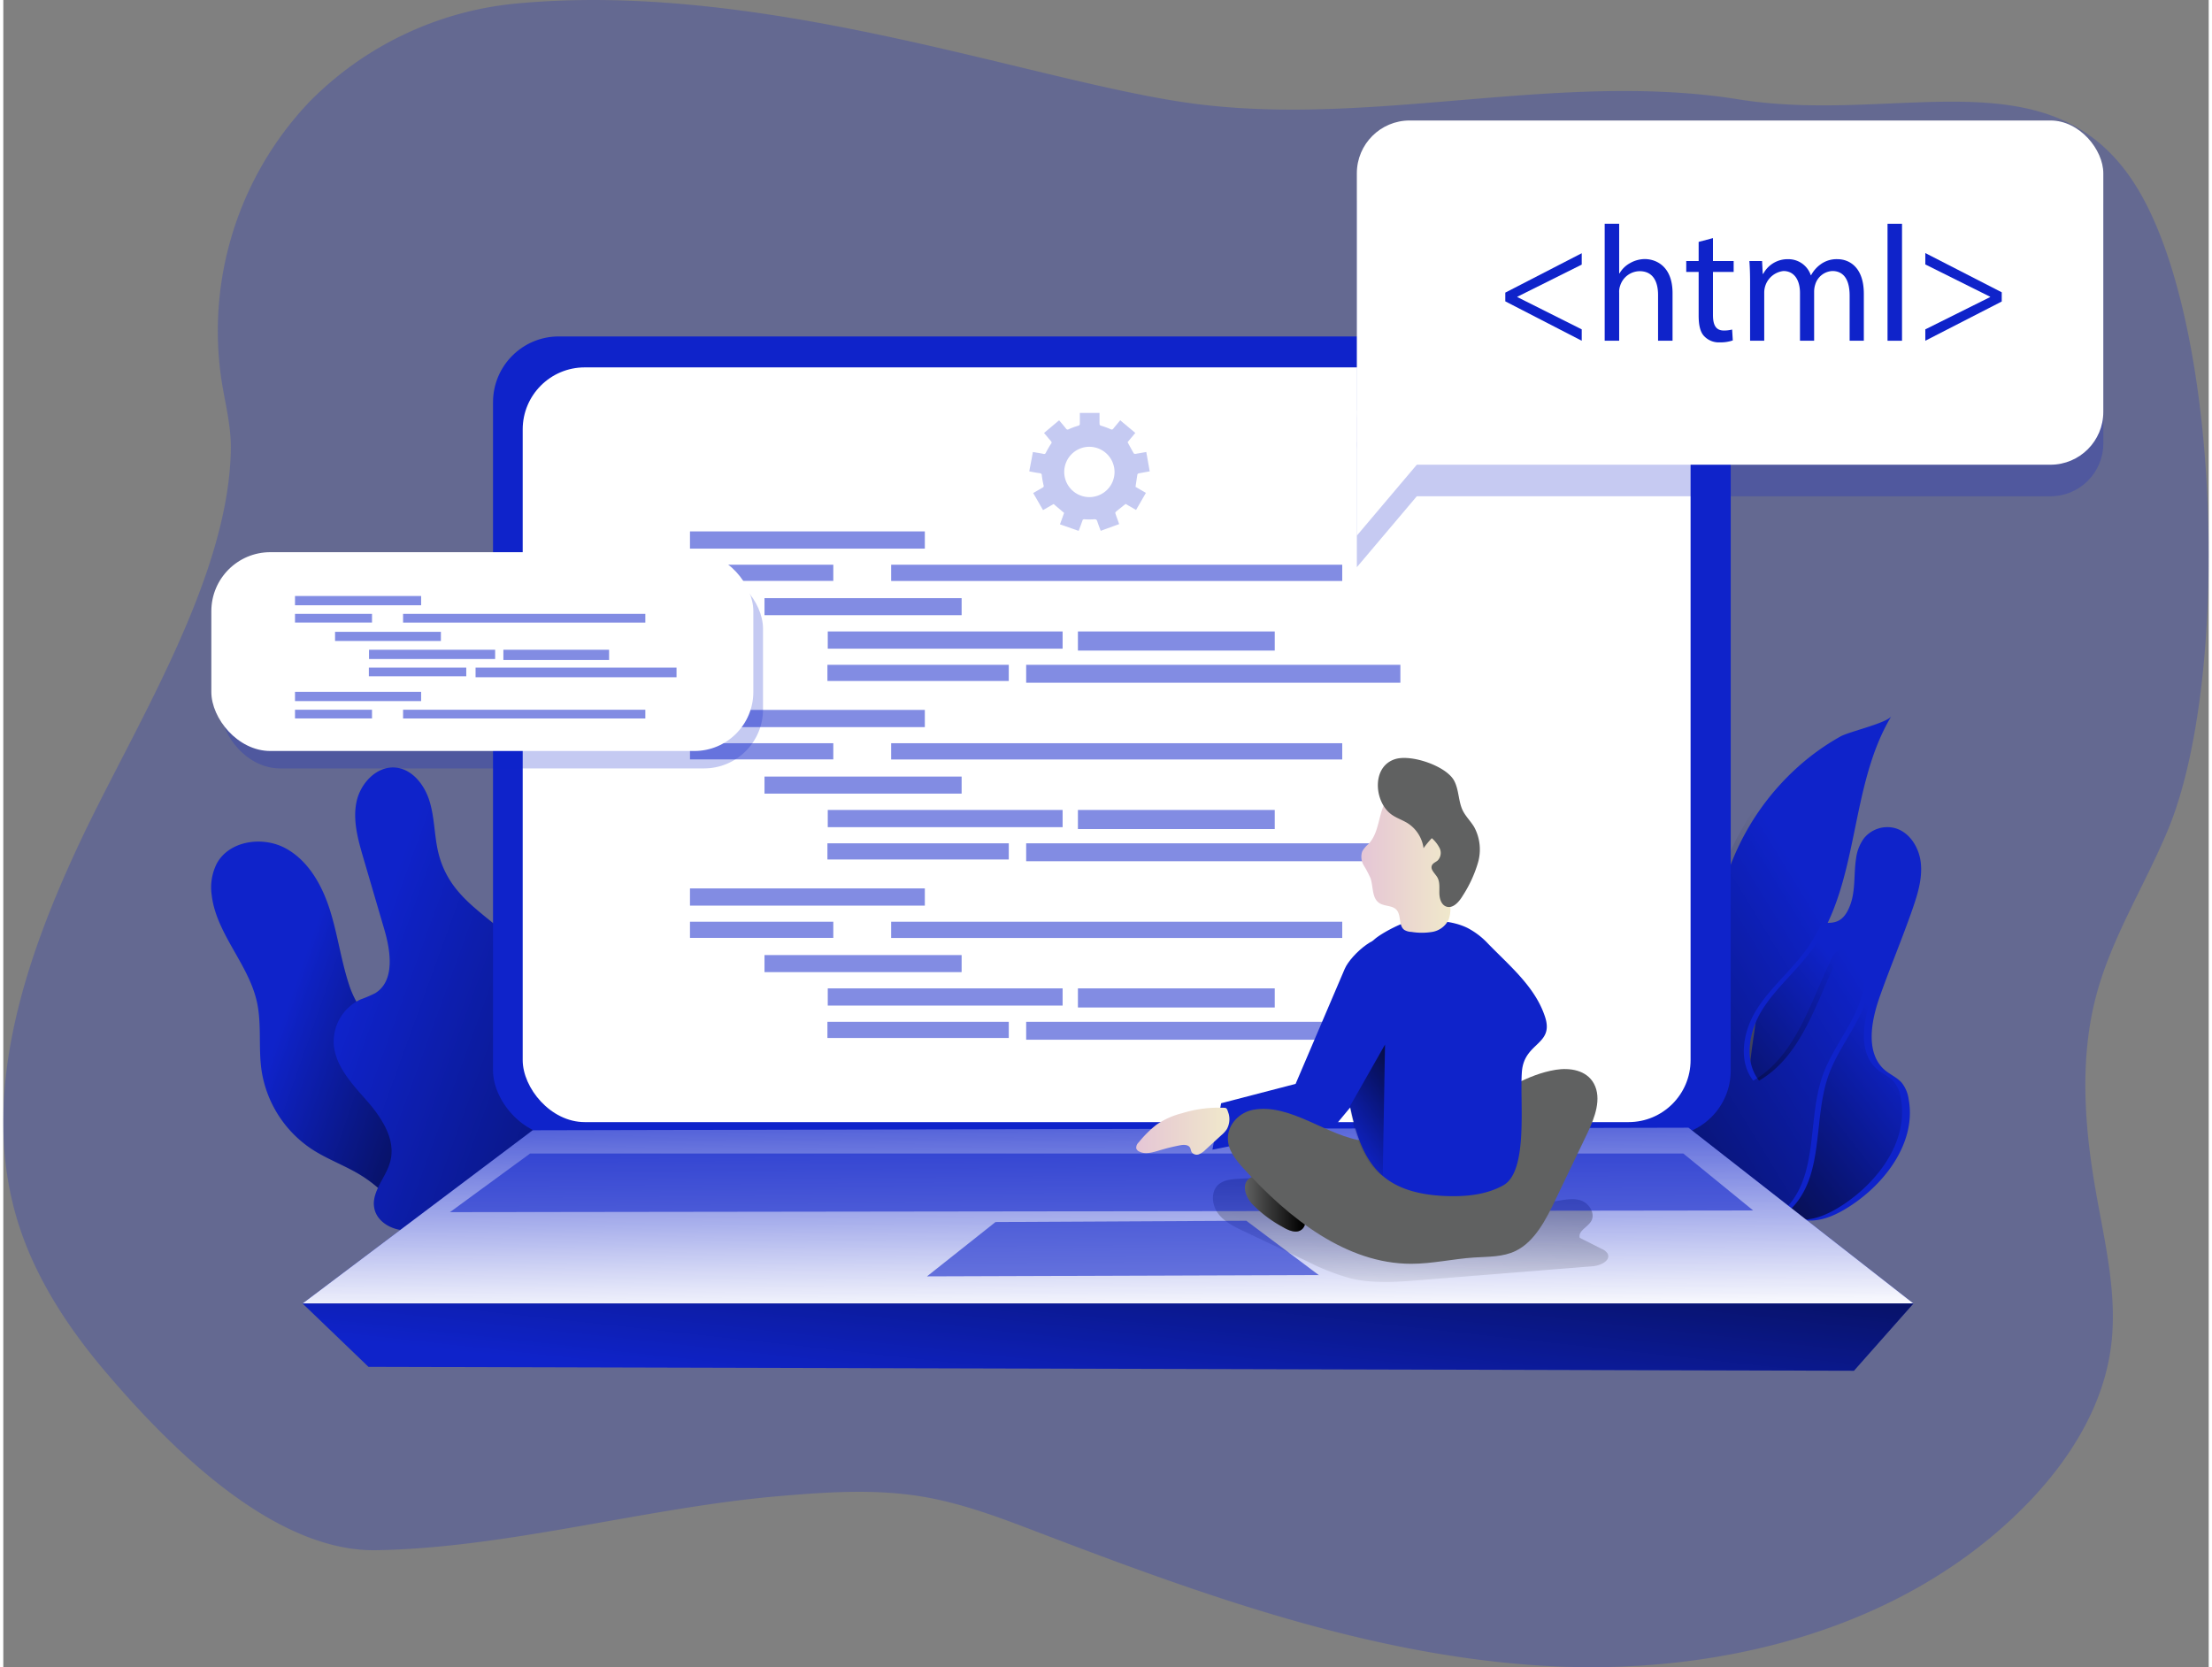 <svg id="Layer_1" data-name="Layer 1" xmlns="http://www.w3.org/2000/svg" xmlns:xlink="http://www.w3.org/1999/xlink" viewBox="0 0 533.01 402.93" width="406" height="306" class="illustration styles_illustrationTablet__1DWOa"><rect x="0" y="0" width="533.01" height="402.93" fill="#808080" stroke="none"/><defs><linearGradient id="linear-gradient" x1="475.01" y1="246.4" x2="410.51" y2="296.41" gradientUnits="userSpaceOnUse"><stop offset="0" stop-color="#010101" stop-opacity="0"></stop><stop offset="0.95" stop-color="#010101"></stop></linearGradient><linearGradient id="linear-gradient-2" x1="469.6" y1="233.13" x2="343.09" y2="310.4" xlink:href="#linear-gradient"></linearGradient><linearGradient id="linear-gradient-3" x1="92.05" y1="248.63" x2="166.83" y2="274.8" xlink:href="#linear-gradient"></linearGradient><linearGradient id="linear-gradient-4" x1="109.42" y1="240.94" x2="272.54" y2="300.29" xlink:href="#linear-gradient"></linearGradient><linearGradient id="linear-gradient-5" x1="266.42" y1="253.11" x2="267.05" y2="321.66" gradientUnits="userSpaceOnUse"><stop offset="0" stop-color="#fff" stop-opacity="0"></stop><stop offset="0.95" stop-color="#fff"></stop></linearGradient><linearGradient id="linear-gradient-6" x1="363.43" y1="320.76" x2="367.87" y2="212.33" xlink:href="#linear-gradient"></linearGradient><linearGradient id="linear-gradient-7" x1="263.86" y1="343.49" x2="275.7" y2="235.68" xlink:href="#linear-gradient"></linearGradient><linearGradient id="linear-gradient-8" x1="324.24" y1="294.23" x2="338.81" y2="294.23" xlink:href="#linear-gradient"></linearGradient><linearGradient id="linear-gradient-9" x1="352.36" y1="211.36" x2="374.28" y2="211.36" gradientUnits="userSpaceOnUse"><stop offset="0" stop-color="#e5c6d6"></stop><stop offset="0.42" stop-color="#ead4d0"></stop><stop offset="1" stop-color="#f0e9cb"></stop></linearGradient><linearGradient id="linear-gradient-10" x1="297.94" y1="276.64" x2="320.51" y2="276.64" xlink:href="#linear-gradient-9"></linearGradient><linearGradient id="linear-gradient-11" x1="348" y1="278.72" x2="375.69" y2="258.74" xlink:href="#linear-gradient"></linearGradient></defs><title>Code html</title><path d="M48.76,334.7c-9.18-10.82-17.11-23-21.22-36.56-9.18-30.38,1.78-63,15.33-91.75,13-27.54,35.81-63.39,36.28-94.53.09-5.62-1.38-11.14-2.26-16.7A80.36,80.36,0,0,1,98.2,27.83,80.84,80.84,0,0,1,148.83,4.07c60.07-5.47,125,19.22,162.93,24.24,43.69,5.79,88.39-8,131.91-1,38.73,6.21,76.26-11.88,96.44,21.76s22.28,118.5,7.23,154.73c-5.56,13.39-13.52,25.84-17.29,39.84-4.14,15.4-2.93,31.75-.18,47.46,2.19,12.54,5.35,25.22,3.66,37.84-2,15-10.77,28.38-21.5,39.05-29.7,29.54-74.1,40.4-115.91,37.86s-81.89-17-121-31.93c-9.4-3.6-18.85-7.26-28.78-8.93-11.35-1.9-23-1.13-34.43-.15-32.12,2.71-65.71,12.56-97.64,13.09C89.24,378.35,63.9,352.56,48.76,334.7Z" transform="translate(-24.16 -3.28)" fill="#0f23ca" opacity="0.24" style="isolation: isolate;"></path><path d="M470.53,222c1.32-3.53.83-7.47,1.41-11.2a10.39,10.39,0,0,1,1.92-4.93,7.27,7.27,0,0,1,7.49-2.45c3.57,1,5.84,4.71,6.24,8.39s-.69,7.34-1.89,10.84c-2.51,7.27-5.51,14.36-8.07,21.61-2.11,6-3.47,13.76,1.45,17.79,1.26,1,2.84,1.69,3.91,2.92a8.16,8.16,0,0,1,1.65,3.89c1.93,10.21-5.34,20.13-14,25.81-2.88,1.88-6.09,3.5-9.52,3.59-5.42.13-10.35-3.72-12.86-8.53s-3-10.4-2.9-15.82a175.45,175.45,0,0,1,1.9-20.59c.72-5.44,1.46-11,3.5-16,1.55-3.86,4.74-10,9.18-10.9S468.14,228.4,470.53,222Z" transform="translate(-24.16 -3.28)" fill="#0f23ca"></path><path d="M468.66,221.79c1.32-3.54.83-7.47,1.41-11.2a10.42,10.42,0,0,1,1.92-4.94,7.27,7.27,0,0,1,7.49-2.44c3.57,1,5.84,4.71,6.24,8.38s-.69,7.34-1.89,10.84c-2.51,7.27-5.51,14.36-8.07,21.62-2.11,6-3.47,13.75,1.45,17.78,1.26,1,2.84,1.7,3.91,2.93a8.13,8.13,0,0,1,1.65,3.88c1.93,10.22-5.34,20.13-14,25.82-2.88,1.88-6.09,3.5-9.52,3.58-5.42.14-10.35-3.72-12.86-8.52s-3-10.41-2.9-15.83a175.85,175.85,0,0,1,1.9-20.59c.72-5.44,1.46-10.94,3.5-16,1.55-3.85,4.74-9.94,9.19-10.89S466.27,228.17,468.66,221.79Z" transform="translate(-24.16 -3.28)" fill="url(#linear-gradient)"></path><path d="M480.49,176.34c-10.4,17.26-7.49,40.57-19.45,56.8-3.63,4.93-8.46,8.92-11.72,14.11s-4.58,12.37-.82,17.2c10.12-5.87,13.65-18.42,18.69-29a5.68,5.68,0,0,1,1.64-2.29c2.73-1.93,6.12,1.85,6.42,5.18.81,8.87-6.71,16.09-9.82,24.43-3.9,10.46-1.11,23.58-8.51,31.94-1.5,1.69-3.52,3.13-5.79,3.14a9.37,9.37,0,0,1-4.64-1.55,40.21,40.21,0,0,1-19.73-30.41c-1.07-10.66.18-23.16,6.71-31.65,5.33-6.93,5.16-14.28,8.42-22.6A61.08,61.08,0,0,1,457.48,189a57.21,57.21,0,0,1,10.73-7.75C470.39,180.06,479.52,178,480.49,176.34Z" transform="translate(-24.16 -3.28)" fill="#0f23ca"></path><path d="M479.09,176.34c-10.4,17.26-7.5,40.57-19.45,56.8-3.63,4.93-8.46,8.92-11.72,14.11s-4.58,12.37-.83,17.2c10.13-5.87,13.65-18.42,18.7-29a5.58,5.58,0,0,1,1.64-2.29c2.73-1.93,6.12,1.85,6.42,5.18.81,8.87-6.71,16.09-9.82,24.43-3.9,10.46-1.11,23.58-8.51,31.94-1.5,1.69-3.53,3.13-5.79,3.14a9.44,9.44,0,0,1-4.65-1.55,40.26,40.26,0,0,1-19.73-30.41c-1.06-10.66.19-23.16,6.71-31.65,5.34-6.93,5.17-14.28,8.43-22.6A61.08,61.08,0,0,1,456.08,189a57.21,57.21,0,0,1,10.73-7.75C469,180.06,478.12,178,479.09,176.34Z" transform="translate(-24.16 -3.28)" fill="url(#linear-gradient-2)"></path><path d="M107.8,241.52c-2-6-2.8-12.27-4.69-18.27s-5.2-11.95-10.72-14.95-13.57-1.88-16.61,3.63a12.82,12.82,0,0,0-1.25,7.7c1.1,9.29,8.84,16.56,10.9,25.69,1.23,5.42.34,11.11,1.14,16.62A27.83,27.83,0,0,0,98.72,281c3.7,2.42,7.94,3.92,11.72,6.22a32,32,0,0,1,11.7,12.57,29,29,0,0,0,9.5-22.61C130.79,258.79,113,256.84,107.8,241.52Z" transform="translate(-24.16 -3.28)" fill="#0f23ca"></path><path d="M107.8,241.52c-2-6-2.8-12.27-4.69-18.27s-5.2-11.95-10.72-14.95-13.57-1.88-16.61,3.63a12.82,12.82,0,0,0-1.25,7.7c1.1,9.29,8.84,16.56,10.9,25.69,1.23,5.42.34,11.11,1.14,16.62A27.83,27.83,0,0,0,98.72,281c3.7,2.42,7.94,3.92,11.72,6.22a32,32,0,0,1,11.7,12.57,29,29,0,0,0,9.5-22.61C130.79,258.79,113,256.84,107.8,241.52Z" transform="translate(-24.16 -3.28)" fill="url(#linear-gradient-3)"></path><path d="M129.11,208.51c-.81-3.91-.78-8-2-11.81s-4.12-7.51-8.1-7.91c-4.58-.46-8.56,3.79-9.49,8.3s.37,9.15,1.67,13.57l5.07,17.3c1.58,5.37,2.54,12.47-2.25,15.37a30.9,30.9,0,0,1-3.5,1.49,11.24,11.24,0,0,0-6.5,10.54c.26,5.46,4.39,9.81,8,13.93s7.07,9.36,5.69,14.65c-1,3.92-4.63,7.32-3.88,11.3.61,3.3,4.21,5.35,7.57,5.38s6.52-1.46,9.55-2.92l14.47-7c4.65-2.25,9.54-4.7,12.32-9.06a22.44,22.44,0,0,0,2.92-9.88,55.2,55.2,0,0,0-10-37.23C143.57,224.68,131.9,221.94,129.11,208.51Z" transform="translate(-24.16 -3.28)" fill="#0f23ca"></path><path d="M129.11,208.51c-.81-3.91-.78-8-2-11.81s-4.12-7.51-8.1-7.91c-4.58-.46-8.56,3.79-9.49,8.3s.37,9.15,1.67,13.57l5.07,17.3c1.58,5.37,2.54,12.47-2.25,15.37a30.9,30.9,0,0,1-3.5,1.49,11.24,11.24,0,0,0-6.5,10.54c.26,5.46,4.39,9.81,8,13.93s7.07,9.36,5.69,14.65c-1,3.92-4.63,7.32-3.88,11.3.61,3.3,4.21,5.35,7.57,5.38s6.52-1.46,9.55-2.92l14.47-7c4.65-2.25,9.54-4.7,12.32-9.06a22.44,22.44,0,0,0,2.92-9.88,55.2,55.2,0,0,0-10-37.23C143.57,224.68,131.9,221.94,129.11,208.51Z" transform="translate(-24.16 -3.28)" fill="url(#linear-gradient-4)"></path><rect x="118.36" y="81.31" width="299.13" height="193.31" rx="15.89" fill="#0f23ca"></rect><rect x="125.53" y="88.79" width="282.26" height="182.4" rx="14.99" fill="#fff"></rect><g opacity="0.52"><rect x="165.96" y="128.43" width="56.76" height="4.16" fill="#0f23ca"></rect><rect x="165.96" y="136.48" width="34.64" height="3.91" fill="#0f23ca"></rect><rect x="214.58" y="136.48" width="109.02" height="3.93" fill="#0f23ca"></rect><rect x="183.97" y="144.56" width="47.64" height="4.12" fill="#0f23ca"></rect><rect x="199.26" y="152.61" width="56.76" height="4.16" fill="#0f23ca"></rect><rect x="259.72" y="152.61" width="47.57" height="4.62" fill="#0f23ca"></rect><rect x="199.18" y="160.67" width="43.83" height="3.91" fill="#0f23ca"></rect><rect x="247.21" y="160.67" width="90.44" height="4.33" fill="#0f23ca"></rect><rect x="165.96" y="171.57" width="56.76" height="4.16" fill="#0f23ca"></rect><rect x="165.96" y="179.62" width="34.64" height="3.91" fill="#0f23ca"></rect><rect x="214.58" y="179.62" width="109.02" height="3.93" fill="#0f23ca"></rect><rect x="183.97" y="187.68" width="47.64" height="4.12" fill="#0f23ca"></rect><rect x="199.26" y="195.75" width="56.76" height="4.16" fill="#0f23ca"></rect><rect x="259.72" y="195.75" width="47.57" height="4.62" fill="#0f23ca"></rect><rect x="199.18" y="203.81" width="43.83" height="3.91" fill="#0f23ca"></rect><rect x="247.21" y="203.81" width="90.44" height="4.33" fill="#0f23ca"></rect><rect x="165.96" y="214.71" width="56.76" height="4.16" fill="#0f23ca"></rect><rect x="165.96" y="222.76" width="34.64" height="3.91" fill="#0f23ca"></rect><rect x="214.58" y="222.76" width="109.02" height="3.93" fill="#0f23ca"></rect><rect x="183.97" y="230.82" width="47.64" height="4.12" fill="#0f23ca"></rect><rect x="199.26" y="238.87" width="56.76" height="4.16" fill="#0f23ca"></rect><rect x="259.72" y="238.87" width="47.57" height="4.62" fill="#0f23ca"></rect><rect x="199.18" y="246.95" width="43.83" height="3.91" fill="#0f23ca"></rect><rect x="247.21" y="246.95" width="90.44" height="4.33" fill="#0f23ca"></rect></g><rect x="76.79" y="140.94" width="130.99" height="48.05" rx="14.26" transform="translate(260.4 326.65) rotate(-180)" fill="#0f23ca" opacity="0.24" style="isolation: isolate;"></rect><polygon points="127.94 273.16 72.33 315.03 461.65 315.03 407.28 272.54 127.94 273.16" fill="#0f23ca"></polygon><polygon points="127.94 273.16 72.33 315.03 461.65 315.03 407.28 272.54 127.94 273.16" fill="url(#linear-gradient-5)"></polygon><path d="M405.39,293.39c2.08.67,3.66,3.26,2.48,5.11-.9,1.41-3.17,2.33-2.71,3.94l5.32,2.68a2.91,2.91,0,0,1,1.44,1.18c.76,1.65-1.72,2.83-3.53,3l-41.73,3.35c-5.6.45-11.3.89-16.77-.39a54.13,54.13,0,0,1-10.7-4.19l-15.3-7.27c-2.27-1.08-4.64-2.24-6.14-4.26s-1.8-5.18,0-6.89c1.3-1.2,3.21-1.38,5-1.48a283.55,283.55,0,0,1,42.83.84q10.38,1,20.68,2.76c3.42.58,7.12,1.84,10.56,2C399.6,293.89,402.67,292.5,405.39,293.39Z" transform="translate(-24.16 -3.28)" fill="url(#linear-gradient-6)"></path><polygon points="88.26 330.34 72.33 315.03 461.65 315.03 447.27 331.28 88.26 330.34" fill="#0f23ca"></polygon><polygon points="88.26 330.34 72.33 315.03 461.65 315.03 447.27 331.28 88.26 330.34" fill="url(#linear-gradient-7)"></polygon><polygon points="223.24 308.47 239.8 295.34 300.42 295.03 317.92 308.15 223.24 308.47" fill="#0f23ca" opacity="0.58" style="isolation: isolate;"></polygon><polygon points="107.95 292.95 422.9 292.53 406.03 278.78 127.32 278.78 107.95 292.95" fill="#0f23ca" opacity="0.58" style="isolation: isolate;"></polygon><path d="M325.94,294.21a30.67,30.67,0,0,0,7.36,5.56c1.44.87,3.37,1.71,4.67.65s.92-3,.26-4.43c-1.69-3.71-5.67-7.69-9.88-8.35C323.64,286.9,323.18,291.08,325.94,294.21Z" transform="translate(-24.16 -3.28)" fill="#606161"></path><path d="M325.94,294.21a30.67,30.67,0,0,0,7.36,5.56c1.44.87,3.37,1.71,4.67.65s.92-3,.26-4.43c-1.69-3.71-5.67-7.69-9.88-8.35C323.64,286.9,323.18,291.08,325.94,294.21Z" transform="translate(-24.16 -3.28)" fill="url(#linear-gradient-8)"></path><path d="M348.35,237.46l-11.86,27.77-18,4.68-2.1,11.21,29.68-5.84,14-16.82s2-19.7-1.25-27.34C357.32,227.54,349.87,233.88,348.35,237.46Z" transform="translate(-24.16 -3.28)" fill="#0f23ca"></path><g opacity="0.24" style="isolation: isolate;"><rect x="327.13" y="36.75" width="180.41" height="83.19" rx="12.77" fill="#0f23ca"></rect><polygon points="327.13 137.08 327.13 106.86 352.68 106.86 327.13 137.08" fill="#0f23ca"></polygon></g><rect x="327.13" y="29.12" width="180.41" height="83.19" rx="12.77" fill="#fff"></rect><polygon points="327.13 129.45 327.13 99.23 352.68 99.23 327.13 129.45" fill="#fff"></polygon><rect x="74.45" y="136.74" width="130.99" height="48.05" rx="14.26" transform="translate(255.72 318.24) rotate(-180)" fill="#fff"></rect><g opacity="0.52"><rect x="70.5" y="144.04" width="30.48" height="2.24" fill="#0f23ca"></rect><rect x="70.5" y="148.36" width="18.61" height="2.1" fill="#0f23ca"></rect><rect x="96.62" y="148.36" width="58.55" height="2.11" fill="#0f23ca"></rect><rect x="80.18" y="152.7" width="25.58" height="2.21" fill="#0f23ca"></rect><rect x="88.39" y="157.03" width="30.48" height="2.24" fill="#0f23ca"></rect><rect x="120.86" y="157.03" width="25.55" height="2.48" fill="#0f23ca"></rect><rect x="88.35" y="161.35" width="23.54" height="2.1" fill="#0f23ca"></rect><rect x="114.14" y="161.35" width="48.57" height="2.33" fill="#0f23ca"></rect><rect x="70.5" y="167.2" width="30.48" height="2.24" fill="#0f23ca"></rect><rect x="70.5" y="171.53" width="18.61" height="2.1" fill="#0f23ca"></rect><rect x="96.62" y="171.53" width="58.55" height="2.11" fill="#0f23ca"></rect></g><path d="M272.16,116.94l.54-2.79c.1-.52.19-1.05.29-1.63.88.15,1.72.28,2.56.45a.44.44,0,0,0,.58-.28c.38-.74.8-1.46,1.25-2.16a.42.42,0,0,0,0-.61c-.56-.65-1.11-1.32-1.69-2l3.64-3.06c.57.67,1.13,1.32,1.66,2a.47.47,0,0,0,.67.15,18.42,18.42,0,0,1,2.25-.83c.36-.1.44-.24.43-.57,0-.84,0-1.67,0-2.53h4.76c0,.85,0,1.69,0,2.54,0,.34.09.46.43.56a19.52,19.52,0,0,1,2.25.83.47.47,0,0,0,.67-.16c.53-.66,1.08-1.3,1.65-2l3.65,3.06-1.87,2.23c.5.94,1,1.83,1.48,2.7a.53.53,0,0,0,.44.13l2.6-.45.83,4.68c-.89.16-1.75.3-2.6.47-.14,0-.35.16-.37.27-.17,1-.31,2-.46,3l2.51,1.46-2.38,4.12-2.53-1.45c-.82.65-1.61,1.27-2.38,1.92a.44.44,0,0,0-.08.4c.29.84.6,1.68.91,2.55l-4.47,1.63c-.27-.76-.57-1.5-.81-2.26-.14-.44-.33-.57-.81-.53a16.33,16.33,0,0,1-2.32,0c-.28,0-.39.06-.47.32-.28.81-.59,1.62-.91,2.48L279.54,130l1-2.76L278,125.09l-2.55,1.47-2.38-4.12c.78-.45,1.52-.89,2.27-1.31a.42.42,0,0,0,.24-.56,23.22,23.22,0,0,1-.42-2.33c0-.38-.13-.56-.56-.61-.82-.1-1.64-.27-2.46-.42Zm14.57-5.68a6.08,6.08,0,1,0,6,6.19A6.11,6.11,0,0,0,286.73,111.26Z" transform="translate(-24.16 -3.28)" fill="#0f23ca" opacity="0.24" style="isolation: isolate;"></path><path d="M387.17,74l18.47-9.52v2.75L390.07,75v.07l15.57,7.81v2.75l-18.47-9.52Z" transform="translate(-24.16 -3.28)" fill="#0f23ca"></path><path d="M411.19,57.36h3.5v12h.08a6.55,6.55,0,0,1,2.51-2.47,7.3,7.3,0,0,1,3.59-1c2.58,0,6.72,1.59,6.72,8.24V85.63h-3.5V74.56c0-3.11-1.15-5.74-4.46-5.74a5,5,0,0,0-4.7,3.51,4.18,4.18,0,0,0-.24,1.67V85.63h-3.5Z" transform="translate(-24.16 -3.28)" fill="#0f23ca"></path><path d="M437.36,60.82v5.54h5V69h-5V79.41c0,2.39.68,3.75,2.63,3.75a7.8,7.8,0,0,0,2-.24l.16,2.63a8.86,8.86,0,0,1-3.11.47,4.84,4.84,0,0,1-3.78-1.47c-1-1-1.36-2.75-1.36-5V69h-3V66.36h3V61.74Z" transform="translate(-24.16 -3.28)" fill="#0f23ca"></path><path d="M446.33,71.57c0-2-.05-3.62-.17-5.21h3.07l.16,3.1h.12a6.64,6.64,0,0,1,6.05-3.54A5.7,5.7,0,0,1,461,69.78h.08a7.79,7.79,0,0,1,2.15-2.51,6.53,6.53,0,0,1,4.26-1.35c2.54,0,6.33,1.67,6.33,8.36V85.63h-3.43V74.72c0-3.71-1.35-5.94-4.18-5.94A4.55,4.55,0,0,0,462.09,72a5.73,5.73,0,0,0-.28,1.75V85.63h-3.42V74.08c0-3.07-1.36-5.3-4-5.3A5.24,5.24,0,0,0,449.75,74V85.63h-3.42Z" transform="translate(-24.16 -3.28)" fill="#0f23ca"></path><path d="M479.55,57.36h3.5V85.63h-3.5Z" transform="translate(-24.16 -3.28)" fill="#0f23ca"></path><path d="M507.15,76.15l-18.47,9.48V82.88l15.68-7.81V75l-15.68-7.81V64.44l18.47,9.48Z" transform="translate(-24.16 -3.28)" fill="#0f23ca"></path><path d="M326.19,271.5c-3.1.58-6.11,3.39-6.07,6.93,0,2.84,1.91,5.17,3.71,7.16,11.12,12.26,25,23.13,40.6,23.12,5.1,0,10.14-1.19,15.24-1.52,3.38-.22,6.88-.08,10-1.59,4.64-2.25,7.36-7.61,9.75-12.63L407,277.16c1.78-3.73,3.55-8.36,1.58-12-1.8-3.29-5.85-3.88-9.25-3.33-6.82,1.1-12.89,5.26-19.11,8.61-7.78,4.2-18.2,9.54-27.07,8.59S335.3,269.79,326.19,271.5Z" transform="translate(-24.16 -3.28)" fill="#606161"></path><path d="M350,272.28c1.26,5.63,3.18,11.47,7.57,15.21,4.15,3.55,9.87,4.65,15.33,4.85,4.74.17,9.66-.29,13.8-2.6,6.15-3.45,3.9-20.51,4.49-27.54s7.76-6.37,5.61-13.09c-2.33-7.26-8.53-12.34-13.84-17.81a18.36,18.36,0,0,0-5-3.79c-4.17-2-9.06-1.84-13.71-1.57-1.83.1-8.12,3.39-9.18,4.86C345.41,244.07,346.46,256.58,350,272.28Z" transform="translate(-24.16 -3.28)" fill="#0f23ca"></path><path d="M354.05,207.31a6.69,6.69,0,0,0-1.44,1.71,4,4,0,0,0,.35,3.41,24.77,24.77,0,0,1,1.65,3.14c.68,2.05.3,4.73,2.08,5.94,1.26.85,3.15.54,4.18,1.65,1.21,1.32.45,3.84,1.91,4.87a3.51,3.51,0,0,0,1.69.47,15.62,15.62,0,0,0,5.06,0,5.4,5.4,0,0,0,3.93-2.92,7.76,7.76,0,0,0,.44-2.92l.35-14.19a29,29,0,0,0-.36-6.72,9.72,9.72,0,0,0-3.26-5.75,10.18,10.18,0,0,0-5.48-1.94,7.63,7.63,0,0,0-5.23,1.09C356.14,197.94,357.37,203.94,354.05,207.31Z" transform="translate(-24.16 -3.28)" fill="url(#linear-gradient-9)"></path><path d="M359.87,200.27c1.18.79,2.56,1.24,3.76,2a8.52,8.52,0,0,1,3.78,6,22,22,0,0,1,2-2.42,7.85,7.85,0,0,1,1.91,2.46,2.64,2.64,0,0,1-.47,2.91c-.46.41-1.13.62-1.4,1.18-.48,1,.71,1.94,1.28,2.89.66,1.12.48,2.51.5,3.81s.43,2.82,1.65,3.27c1.62.59,3.11-1.12,4-2.61a30.47,30.47,0,0,0,3.69-8,11.44,11.44,0,0,0-.92-8.6c-.82-1.37-2-2.5-2.73-3.93-1.13-2.26-.91-5-2.11-7.26-1.89-3.55-10.31-6.43-14.22-5.24C354.67,188.54,355.49,197.38,359.87,200.27Z" transform="translate(-24.16 -3.28)" fill="#606161"></path><path d="M309.1,272.31a19,19,0,0,0-6.24,2.79,26.65,26.65,0,0,0-4.29,4.27,1.72,1.72,0,0,0-.59,1.47,1.32,1.32,0,0,0,.71.74c1.46.76,3.23.22,4.81-.25a48.2,48.2,0,0,1,5-1.24c.9-.18,2.05-.22,2.49.58.18.33.19.73.38,1.06a1.51,1.51,0,0,0,1.71.53,4.56,4.56,0,0,0,1.59-1.07l3.9-3.58a7.07,7.07,0,0,0,1.3-1.43,5,5,0,0,0,.46-3.66c-.61-1.87-.4-1.43-2.39-1.54A29.63,29.63,0,0,0,309.1,272.31Z" transform="translate(-24.16 -3.28)" fill="url(#linear-gradient-10)"></path><path d="M349.57,270.73l8.53-15-.55,31.72S351.91,285.1,349.57,270.73Z" transform="translate(-24.16 -3.28)" fill="url(#linear-gradient-11)"></path></svg>